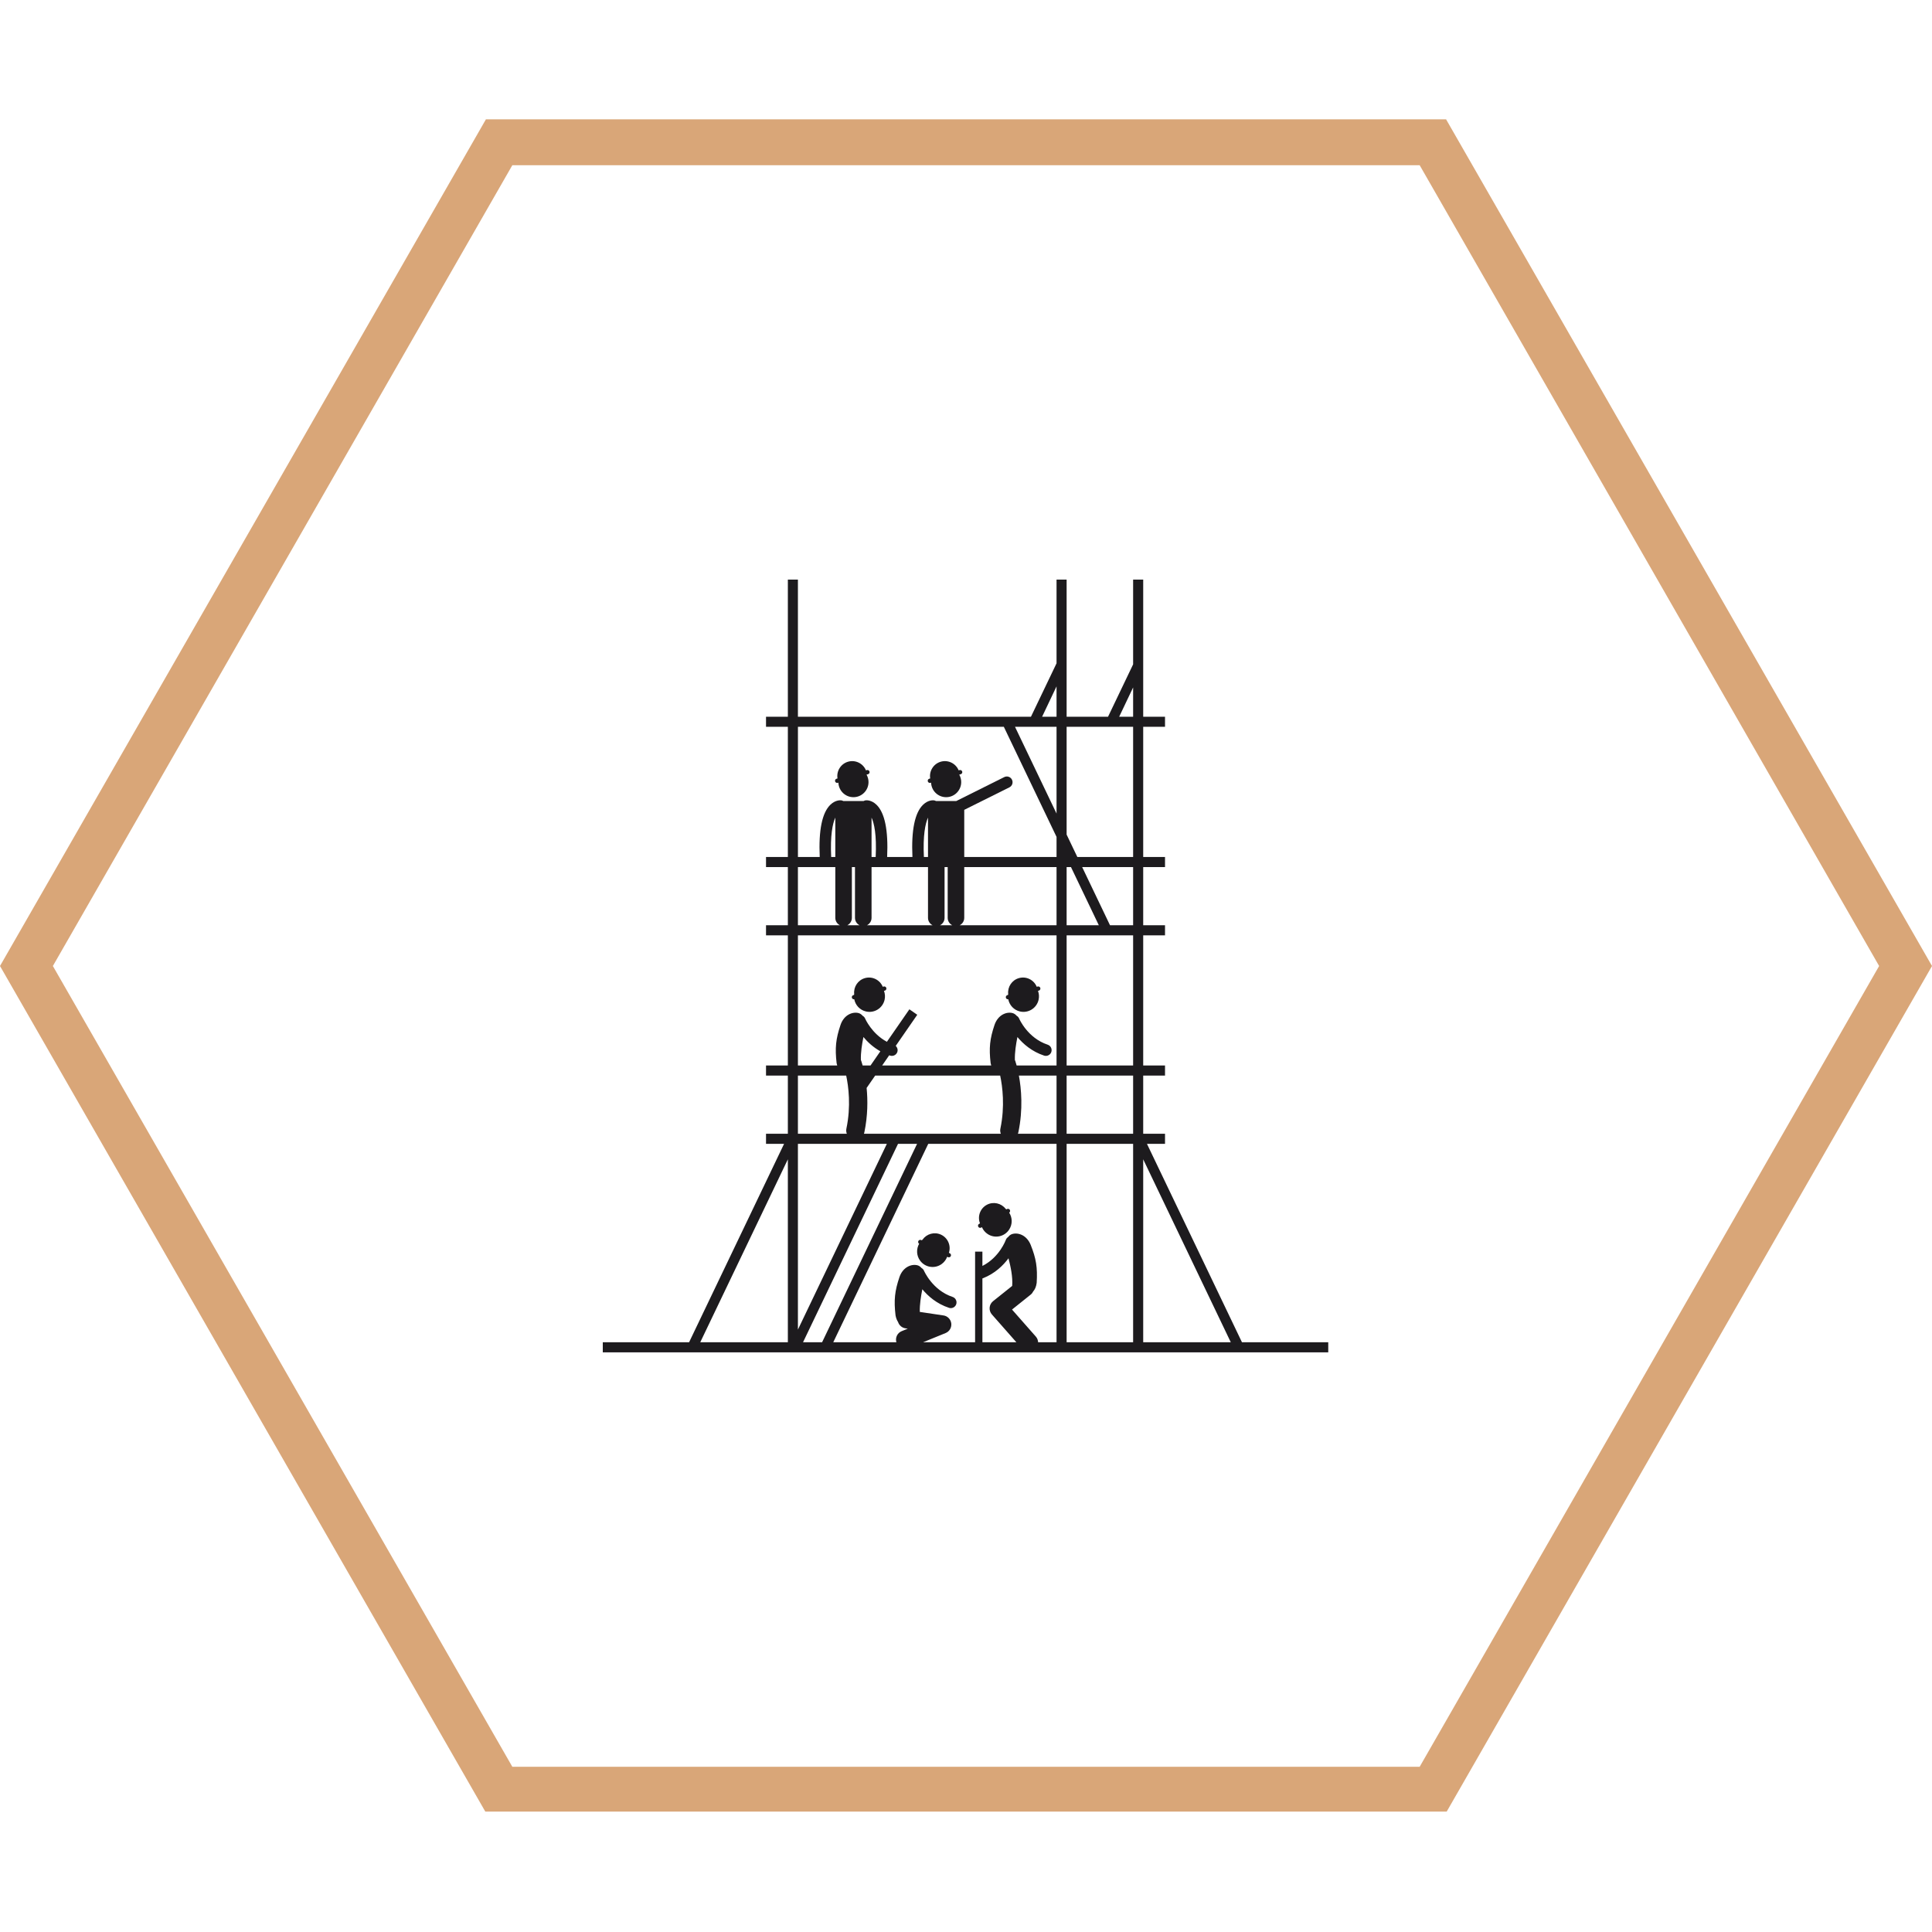<svg xmlns="http://www.w3.org/2000/svg" xmlns:xlink="http://www.w3.org/1999/xlink" width="500" zoomAndPan="magnify" viewBox="0 0 375 375" height="500" preserveAspectRatio="xMidYMid meet" version="1.0"><defs><clipPath id="0747f9bb01"><path d="M 0 23.164 L 375 23.164 L 375 352 L 0 352 Z M 0 23.164 " clip-rule="nonzero"/></clipPath><clipPath id="f4c8bfecde"><path d="M 280.684 23.164 L 94.316 23.164 L 0 187.5 L 94.316 351.836 L 280.684 351.836 L 375 187.5 L 280.684 23.164 M 275.555 342.934 L 99.445 342.934 L 10.262 187.5 L 99.445 32.066 L 275.555 32.066 L 364.738 187.5 L 275.555 342.934 " clip-rule="nonzero"/></clipPath><clipPath id="bb8154b029"><path d="M 117 112.5 L 257.906 112.5 L 257.906 262.5 L 117 262.5 Z M 117 112.5 " clip-rule="nonzero"/></clipPath></defs><g clip-path="url(#0747f9bb01)"><g clip-path="url(#f4c8bfecde)"><path fill="#d9a678" d="M 0 23.164 L 375.25 23.164 L 375.25 351.633 L 0 351.633 Z M 0 23.164 " fill-opacity="1" fill-rule="nonzero"/></g></g><g clip-path="url(#bb8154b029)"><path fill="#1d1b1e" d="M 117 260.535 L 117 262.492 L 257.812 262.492 L 257.812 260.535 L 241.066 260.535 L 222.625 222.02 L 226.129 222.02 L 226.129 220.062 L 221.895 220.062 L 221.895 208.77 L 226.129 208.77 L 226.129 206.812 L 221.895 206.812 L 221.895 181.547 L 226.129 181.547 L 226.129 179.59 L 221.895 179.59 L 221.895 168.297 L 226.129 168.297 L 226.129 166.336 L 221.895 166.336 L 221.895 141.074 L 226.129 141.074 L 226.129 139.117 L 221.895 139.117 L 221.895 112.5 L 219.938 112.5 L 219.938 128.949 L 215.07 139.117 L 207.031 139.117 L 207.031 112.5 L 205.074 112.5 L 205.074 128.746 L 200.109 139.117 L 154.875 139.117 L 154.875 112.5 L 152.922 112.5 L 152.922 139.117 L 148.684 139.117 L 148.684 141.074 L 152.922 141.074 L 152.922 166.34 L 148.684 166.34 L 148.684 168.297 L 152.922 168.297 L 152.922 179.59 L 148.684 179.59 L 148.684 181.547 L 152.922 181.547 L 152.922 206.812 L 148.684 206.812 L 148.684 208.77 L 152.922 208.77 L 152.922 220.062 L 148.684 220.062 L 148.684 222.02 L 152.188 222.02 L 133.75 260.535 Z M 221.895 225.023 L 238.895 260.535 L 221.895 260.535 Z M 219.938 179.59 L 215.453 179.59 L 210.047 168.297 L 219.938 168.297 Z M 219.938 133.43 L 219.938 139.117 L 217.234 139.117 Z M 207.031 141.074 L 219.938 141.074 L 219.938 166.336 L 209.109 166.336 L 207.031 161.996 Z M 207.031 168.297 L 207.875 168.297 L 213.281 179.59 L 207.031 179.59 Z M 207.031 181.547 L 219.938 181.547 L 219.938 206.812 L 207.031 206.812 Z M 207.031 208.77 L 219.938 208.77 L 219.938 220.062 L 207.031 220.062 Z M 207.031 222.02 L 219.938 222.02 L 219.938 260.535 L 207.031 260.535 Z M 155.867 260.535 L 174.305 222.02 L 178.004 222.02 L 159.566 260.535 Z M 167.77 219.793 C 168.449 216.527 168.445 213.535 168.211 211.168 L 169.871 208.77 L 194.133 208.77 C 194.578 210.871 195.082 214.719 194.176 219.062 C 194.102 219.41 194.137 219.754 194.258 220.062 L 178.961 220.062 L 178.945 220.055 L 178.941 220.062 L 173.094 220.062 L 173.078 220.055 L 173.074 220.062 L 167.688 220.062 C 167.719 219.977 167.75 219.887 167.77 219.793 Z M 167.438 206.812 C 167.293 206.281 167.188 205.965 167.168 205.91 C 167.148 205.859 167.121 205.812 167.098 205.762 C 167.051 204.258 167.316 202.668 167.59 201.285 C 168.375 202.234 169.457 203.258 170.875 204.055 L 168.969 206.812 Z M 190.684 260.535 L 190.684 248.141 C 190.715 248.133 190.746 248.125 190.777 248.113 C 193.125 247.191 194.719 245.621 195.75 244.23 C 196.168 245.879 196.598 247.832 196.465 249.594 L 192.75 252.562 C 192.371 252.867 192.129 253.316 192.086 253.801 C 192.047 254.289 192.203 254.77 192.527 255.137 L 197.281 260.535 Z M 205.074 260.535 L 201.496 260.535 C 201.48 260.145 201.34 259.754 201.062 259.438 L 196.434 254.184 L 200.055 251.285 C 200.27 251.113 200.43 250.902 200.543 250.668 C 200.867 250.297 201.117 249.77 201.219 249.012 C 201.402 246.023 201.113 244.277 200.055 241.629 C 199.277 239.711 197.59 239.18 196.465 239.527 C 196.145 239.625 195.883 239.832 195.68 240.105 C 195.477 240.234 195.312 240.426 195.227 240.672 C 195.211 240.707 194.004 244.043 190.684 245.719 L 190.684 242.941 L 189.266 242.941 L 189.266 247.012 C 189.262 247.043 189.266 247.078 189.266 247.109 L 189.266 260.535 L 179.156 260.535 L 183.547 258.742 C 184.289 258.438 184.734 257.676 184.641 256.879 C 184.543 256.082 183.93 255.445 183.137 255.328 L 178.531 254.641 C 178.496 253.16 178.758 251.602 179.023 250.242 C 180.129 251.578 181.809 253.059 184.199 253.848 C 184.316 253.887 184.434 253.906 184.551 253.906 C 185.016 253.906 185.449 253.609 185.605 253.141 C 185.797 252.559 185.48 251.926 184.898 251.734 C 180.996 250.441 179.379 246.715 179.352 246.66 C 179.254 246.418 179.078 246.238 178.871 246.121 C 178.652 245.859 178.379 245.668 178.055 245.586 C 176.91 245.301 175.258 245.922 174.582 247.883 C 173.672 250.586 173.477 252.344 173.824 255.32 C 173.926 255.855 174.098 256.273 174.312 256.598 C 174.512 257.227 175.047 257.719 175.742 257.824 L 176.199 257.895 L 175.012 258.379 C 174.16 258.727 173.73 259.668 173.988 260.535 L 161.734 260.535 L 180.172 222.02 L 205.074 222.02 Z M 205.074 220.062 L 197.578 220.062 C 197.609 219.977 197.641 219.887 197.66 219.793 C 198.602 215.293 198.234 211.305 197.766 208.77 L 205.074 208.77 Z M 205.074 179.59 L 186.273 179.59 C 186.797 179.324 187.16 178.785 187.16 178.156 L 187.16 168.297 L 205.074 168.297 Z M 205.074 133.223 L 205.074 139.117 L 202.273 139.117 Z M 205.074 141.074 L 205.074 157.91 L 197.012 141.074 Z M 154.875 141.074 L 194.844 141.074 L 205.074 162.441 L 205.074 166.336 L 187.16 166.336 L 187.16 157.191 L 195.922 152.824 C 196.473 152.551 196.695 151.883 196.422 151.332 C 196.148 150.781 195.48 150.559 194.93 150.832 L 185.656 155.457 C 185.645 155.461 185.637 155.469 185.625 155.477 L 181.668 155.477 C 181.543 155.406 181.406 155.363 181.262 155.344 C 181.082 155.324 180.145 155.273 179.188 156.18 C 177.562 157.727 176.863 161.145 177.102 166.336 L 172.195 166.336 C 172.434 161.145 171.734 157.727 170.105 156.18 C 169.152 155.273 168.211 155.324 168.035 155.344 C 167.887 155.363 167.75 155.406 167.629 155.477 L 163.676 155.477 C 163.551 155.406 163.414 155.363 163.27 155.344 C 163.09 155.324 162.152 155.273 161.195 156.18 C 159.57 157.727 158.871 161.145 159.109 166.336 L 154.879 166.336 L 154.879 141.074 Z M 184.836 179.59 L 182.453 179.59 C 182.977 179.324 183.34 178.785 183.34 178.156 L 183.34 168.297 L 183.945 168.297 L 183.945 178.156 C 183.945 178.785 184.309 179.324 184.836 179.59 Z M 180.125 168.297 L 180.125 178.156 C 180.125 178.785 180.488 179.324 181.016 179.59 L 168.277 179.59 C 168.805 179.324 169.168 178.785 169.168 178.156 L 169.168 168.297 Z M 169.168 166.336 L 169.168 158.695 C 169.672 159.797 170.18 161.996 169.969 166.336 Z M 180.125 158.688 L 180.125 166.336 L 179.328 166.336 C 179.125 162.176 179.594 159.875 180.125 158.688 Z M 166.844 179.59 L 164.461 179.59 C 164.984 179.324 165.348 178.785 165.348 178.156 L 165.348 168.297 L 165.953 168.297 L 165.953 178.156 C 165.953 178.785 166.316 179.324 166.844 179.59 Z M 162.133 158.688 L 162.133 166.336 L 161.332 166.336 C 161.133 162.176 161.598 159.875 162.133 158.688 Z M 154.875 168.297 L 162.133 168.297 L 162.133 178.156 C 162.133 178.785 162.496 179.324 163.023 179.59 L 154.875 179.59 Z M 154.875 181.547 L 205.074 181.547 L 205.074 206.812 L 197.328 206.812 C 197.184 206.281 197.078 205.965 197.059 205.91 C 197.039 205.859 197.012 205.812 196.988 205.762 C 196.941 204.258 197.207 202.668 197.48 201.285 C 198.586 202.617 200.266 204.098 202.656 204.891 C 202.773 204.93 202.891 204.945 203.008 204.945 C 203.473 204.945 203.906 204.648 204.062 204.184 C 204.254 203.598 203.938 202.969 203.355 202.773 C 199.453 201.484 197.836 197.758 197.812 197.699 C 197.711 197.461 197.535 197.277 197.328 197.16 C 197.109 196.902 196.836 196.711 196.512 196.629 C 195.367 196.344 193.715 196.965 193.039 198.926 C 192.129 201.625 191.934 203.387 192.281 206.359 C 192.312 206.523 192.352 206.668 192.395 206.809 L 171.227 206.809 L 172.598 204.828 C 172.652 204.848 172.707 204.871 172.766 204.891 C 172.883 204.93 173 204.945 173.117 204.945 C 173.582 204.945 174.016 204.648 174.172 204.184 C 174.312 203.75 174.176 203.293 173.859 203.008 L 178.039 196.965 L 176.512 195.906 L 172.148 202.211 C 169.195 200.633 167.941 197.75 167.918 197.699 C 167.82 197.461 167.645 197.281 167.438 197.164 C 167.219 196.902 166.945 196.711 166.621 196.629 C 165.477 196.344 163.82 196.965 163.148 198.926 C 162.238 201.625 162.043 203.387 162.387 206.359 C 162.422 206.523 162.461 206.668 162.504 206.812 L 154.875 206.812 Z M 154.875 208.77 L 164.246 208.77 C 164.691 210.859 165.199 214.691 164.285 219.062 C 164.211 219.41 164.25 219.754 164.367 220.062 L 154.875 220.062 Z M 154.875 222.02 L 172.137 222.02 L 154.875 258.074 Z M 152.922 225.023 L 152.922 260.535 L 135.918 260.535 Z M 152.922 225.023 " fill-opacity="1" fill-rule="nonzero"/></g><path fill="#1d1b1e" d="M 162.605 151.949 L 162.73 151.91 C 162.789 153.48 164.07 154.734 165.652 154.734 C 167.266 154.734 168.578 153.422 168.578 151.801 C 168.578 151.277 168.438 150.785 168.195 150.355 L 168.488 150.273 C 168.707 150.211 168.836 149.98 168.773 149.762 C 168.711 149.539 168.48 149.41 168.262 149.473 L 168.082 149.523 C 167.531 148.184 166.047 147.438 164.621 147.844 C 163.191 148.25 162.324 149.664 162.559 151.098 L 162.379 151.148 C 162.16 151.211 162.031 151.441 162.094 151.66 C 162.156 151.883 162.387 152.012 162.605 151.949 Z M 162.605 151.949 " fill-opacity="1" fill-rule="nonzero"/><path fill="#1d1b1e" d="M 180.598 151.949 L 180.723 151.91 C 180.781 153.48 182.062 154.734 183.645 154.734 C 185.262 154.734 186.57 153.422 186.57 151.801 C 186.57 151.277 186.43 150.785 186.188 150.355 L 186.48 150.273 C 186.699 150.211 186.828 149.98 186.766 149.762 C 186.703 149.539 186.473 149.41 186.254 149.473 L 186.074 149.523 C 185.523 148.184 184.039 147.438 182.613 147.844 C 181.184 148.25 180.316 149.664 180.551 151.098 L 180.371 151.148 C 180.152 151.211 180.023 151.441 180.086 151.66 C 180.148 151.883 180.379 152.012 180.598 151.949 Z M 180.598 151.949 " fill-opacity="1" fill-rule="nonzero"/><path fill="#1d1b1e" d="M 195.703 193.957 C 195.922 195.09 196.777 196.047 197.973 196.324 C 199.59 196.703 201.207 195.695 201.586 194.074 C 201.727 193.469 201.676 192.867 201.473 192.328 L 201.637 192.281 C 201.859 192.219 201.988 191.988 201.926 191.766 C 201.863 191.547 201.633 191.418 201.41 191.48 L 201.23 191.531 C 200.68 190.188 199.199 189.445 197.77 189.852 C 196.402 190.242 195.551 191.551 195.688 192.922 C 195.676 192.984 195.668 193.051 195.664 193.117 L 195.527 193.152 C 195.309 193.215 195.18 193.449 195.242 193.668 C 195.301 193.871 195.5 193.988 195.703 193.957 Z M 195.703 193.957 " fill-opacity="1" fill-rule="nonzero"/><path fill="#1d1b1e" d="M 190.441 238.277 L 190.594 238.195 C 190.82 238.727 191.199 239.199 191.719 239.535 C 193.109 240.445 194.973 240.051 195.879 238.656 C 196.551 237.629 196.508 236.344 195.883 235.375 C 196.051 235.258 196.113 235.035 196.016 234.848 C 195.91 234.645 195.656 234.57 195.453 234.676 L 195.332 234.742 C 195.281 234.699 195.23 234.656 195.18 234.617 C 194.332 233.535 192.809 233.18 191.555 233.844 C 190.242 234.543 189.688 236.105 190.215 237.457 L 190.051 237.543 C 189.848 237.652 189.77 237.902 189.879 238.105 C 189.984 238.309 190.238 238.387 190.441 238.277 Z M 190.441 238.277 " fill-opacity="1" fill-rule="nonzero"/><path fill="#1d1b1e" d="M 179.066 240.613 C 179.02 240.656 178.969 240.703 178.922 240.746 L 178.797 240.688 C 178.59 240.594 178.34 240.684 178.246 240.891 C 178.156 241.082 178.234 241.301 178.406 241.41 C 177.836 242.414 177.863 243.699 178.59 244.688 C 179.57 246.031 181.453 246.32 182.793 245.336 C 183.293 244.969 183.645 244.48 183.844 243.938 L 184 244.012 C 184.207 244.105 184.457 244.016 184.551 243.809 C 184.648 243.602 184.555 243.352 184.348 243.254 L 184.18 243.176 C 184.633 241.801 183.992 240.27 182.645 239.645 C 181.355 239.051 179.855 239.488 179.066 240.613 Z M 179.066 240.613 " fill-opacity="1" fill-rule="nonzero"/><path fill="#1d1b1e" d="M 165.812 193.957 C 166.027 195.09 166.887 196.047 168.082 196.324 C 169.699 196.703 171.316 195.695 171.695 194.074 C 171.836 193.469 171.785 192.867 171.578 192.328 L 171.746 192.281 C 171.969 192.219 172.094 191.988 172.035 191.766 C 171.973 191.547 171.738 191.418 171.52 191.48 L 171.34 191.531 C 170.789 190.188 169.309 189.445 167.879 189.852 C 166.512 190.242 165.66 191.555 165.797 192.922 C 165.785 192.984 165.777 193.051 165.773 193.117 L 165.637 193.152 C 165.418 193.215 165.289 193.449 165.352 193.668 C 165.41 193.871 165.609 193.988 165.812 193.957 Z M 165.812 193.957 " fill-opacity="1" fill-rule="nonzero"/></svg>